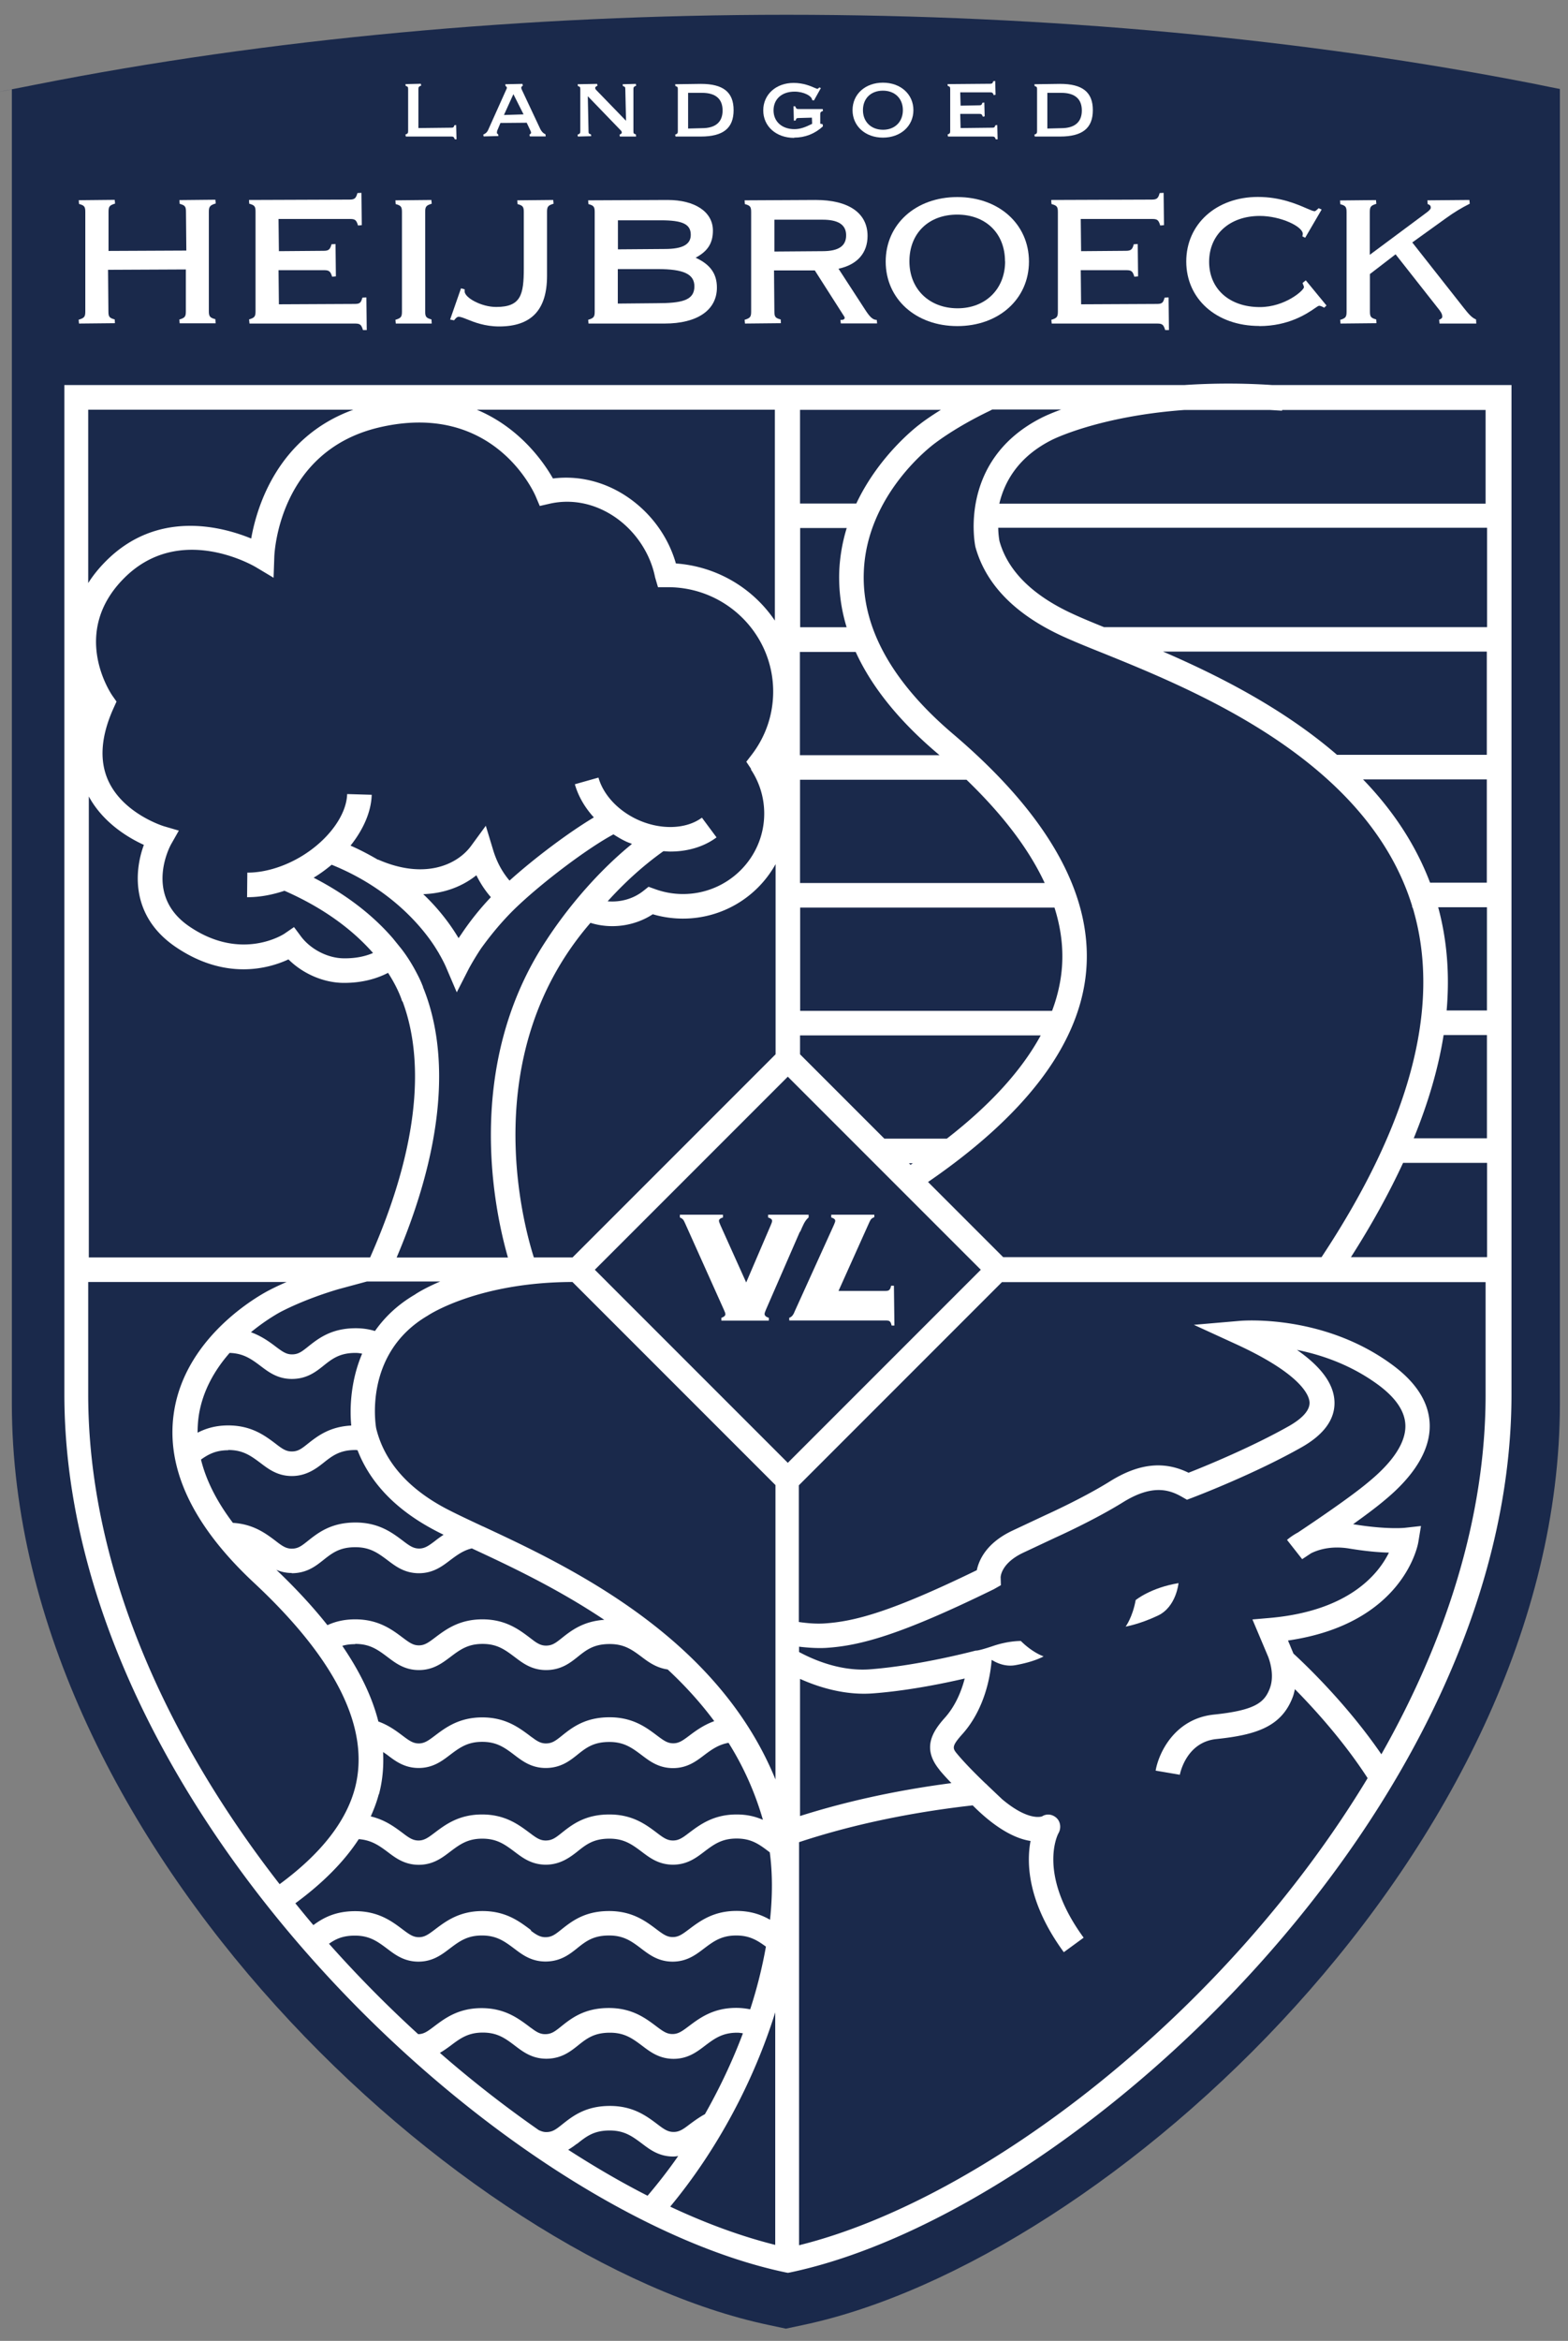 <?xml version="1.0" encoding="UTF-8"?>
<svg xmlns="http://www.w3.org/2000/svg" id="Laag_1" data-name="Laag 1" viewBox="0 0 129.59 193.39">
  <rect x="0" y="0" width="129.59" height="193.39" fill="#808080" stroke="none"/>
  <defs>
    <style>.cls-2{stroke-width:0;fill:#fff}</style>
  </defs>
  <path d="M128.15 7.2c-.27-.06-.55-.11-.83-.17l-.39-.08c-19.02-3.74-40.4-5.73-61.92-5.73S21.97 3.22 2.9 7s-.43.08-.43.08c-.29.06-.58.11-.86.17s-.63.13-.63.13v108.57c0 36.52 37.37 70.83 62.56 76.13l1.41.3 1.41-.3c25.19-5.31 62.56-39.62 62.56-76.13V7.35l-.76-.15" style="stroke-width:0;fill:#1a294b"></path>
  <path id="HATCH" d="m6.5 26.42.03.31 2.97-.03-.02-.31c-.44-.12-.52-.22-.52-.66l-.03-3.44 6.43-.03v3.46c0 .44-.08.54-.54.68l.03.31h2.97l-.02-.34c-.45-.12-.54-.23-.54-.66v-8.22c0-.42.1-.54.57-.68l-.03-.31-2.97.03.02.31c.44.12.52.22.52.66l.03 3.2-6.43.03V17.5c0-.44.08-.54.54-.68l-.03-.31-2.97.03.02.31c.44.12.52.22.52.66v8.22c0 .44-.08.54-.54.68Z" class="cls-2"></path>
  <path id="HATCH-2" d="m20.59 26.42.03.31h8.7c.44 0 .54.08.68.54h.31l-.03-2.7-.33.02c-.12.44-.22.52-.66.52l-6.24.03-.03-2.82h3.75c.43 0 .54.09.68.54l.31-.03-.03-2.67-.33.02c-.12.44-.24.54-.66.54l-3.69.03-.03-2.66h5.89c.44 0 .54.08.68.54l.31-.03-.03-2.67-.33.02c-.12.44-.24.54-.66.54l-8.3.03.02.31c.44.12.52.22.52.66v8.22c0 .44-.08.54-.54.68Z" class="cls-2" data-name="HATCH"></path>
  <path id="HATCH-3" d="m32.68 26.42.03.31h2.97l-.02-.34c-.44-.12-.52-.22-.52-.66v-8.22c0-.44.08-.54.54-.68l-.03-.31-2.97.03.02.31c.44.12.52.22.52.66v8.22c0 .44-.08.54-.54.68Z" class="cls-2" data-name="HATCH"></path>
  <path id="HATCH-4" d="M37.53 26.46c.14-.18.25-.29.38-.29.16 0 .39.09.69.21.59.24 1.48.59 2.65.59 2.67 0 3.96-1.37 3.96-4.18v-5.28c0-.44.08-.54.54-.68l-.03-.31-2.97.03.02.31c.44.12.52.22.52.66v4.64c0 2.18-.23 3.2-2.28 3.2-1.24 0-2.61-.77-2.61-1.29v-.17l-.3-.08-.9 2.58.31.06Z" class="cls-2" data-name="HATCH"></path>
  <path id="HATCH-5" d="M48.63 16.86c.44.12.52.22.52.66v8.22c0 .44-.08.54-.54.68l.03.31h6.29c2.7 0 4.32-1.11 4.32-2.97 0-1.14-.54-1.91-1.76-2.47 1-.53 1.43-1.2 1.43-2.24 0-1.54-1.47-2.53-3.75-2.53l-6.56.03.02.31m2.44 1.34h3.55c1.8 0 2.47.32 2.47 1.2 0 .8-.68 1.17-2.14 1.17l-3.88.03v-2.4m0 4.03h3.29c2.16 0 3.03.42 3.03 1.43 0 1.17-1.06 1.39-3.15 1.39l-3.18.03v-2.85Z" class="cls-2" data-name="HATCH"></path>
  <path id="HATCH-6" d="m61.54 26.42.03.31 2.97-.03-.02-.31c-.44-.11-.52-.22-.52-.66l-.03-3.39h3.37l2.42 3.79c.03.05.05.08.05.12 0 .11-.1.18-.25.18h-.1l.03.29h3l-.03-.29c-.35 0-.61-.3-.97-.86L69.3 22.2c1.55-.33 2.4-1.3 2.4-2.71 0-1.89-1.56-2.97-4.29-2.97l-5.87.03.02.31c.44.12.52.22.52.66v8.22c0 .44-.08.54-.54.68M64 18.15h3.98c1.31 0 1.95.42 1.95 1.29s-.6 1.31-1.95 1.31l-3.98.03v-2.63Z" class="cls-2" data-name="HATCH"></path>
  <path id="HATCH-7" d="M73.2 21.61c0 3.09 2.49 5.33 5.92 5.33s5.92-2.24 5.92-5.33-2.49-5.33-5.92-5.33-5.92 2.24-5.92 5.33m9.87-.02c0 2.29-1.62 3.88-3.93 3.88s-3.98-1.56-3.98-3.88 1.59-3.86 3.95-3.86 3.95 1.55 3.95 3.86Z" class="cls-2" data-name="HATCH"></path>
  <path id="HATCH-8" d="M86.91 16.86c.44.12.52.22.52.66v8.22c0 .44-.08.54-.54.68l.03.31h8.7c.44 0 .54.08.68.54h.31l-.03-2.7-.33.02c-.12.44-.22.52-.66.52l-6.24.03-.03-2.82h3.75c.44 0 .54.08.68.54l.31-.03-.03-2.67-.33.02c-.11.44-.24.54-.66.54l-3.69.03-.03-2.66h5.89c.44 0 .54.08.68.54l.31-.03-.03-2.67-.33.02c-.11.44-.24.54-.66.54l-8.3.03.02.31Z" class="cls-2" data-name="HATCH"></path>
  <path id="HATCH-9" d="M104.07 26.94c2.44 0 3.95-1.03 4.59-1.47.17-.12.31-.21.36-.21.1 0 .24.06.42.16l.19-.18-1.71-2.08-.27.22c.08.19.12.31.12.34 0 .26-1.56 1.65-3.65 1.65-2.51 0-4.19-1.5-4.19-3.74s1.68-3.79 4.19-3.79c1.72 0 3.55.87 3.55 1.48 0 .06-.02.12-.03.21l.23.11 1.36-2.33-.25-.11c-.06.06-.25.25-.33.25-.12 0-.34-.1-.65-.23-.81-.35-2.17-.95-4.04-.95-3.43 0-5.92 2.24-5.92 5.33s2.48 5.33 6.04 5.33Z" class="cls-2" data-name="HATCH"></path>
  <path id="HATCH-10" d="m110.76 26.42.03.31 2.97-.03-.02-.31c-.44-.12-.52-.22-.52-.66v-3.09l2.12-1.63 3.47 4.41c.25.3.39.51.39.74 0 .09-.04.16-.26.26l.03.31h3.04l-.02-.34c-.38-.15-.66-.51-1.05-1l-4.22-5.36 2.78-2c.69-.5 1.31-.87 1.97-1.2l-.03-.31-3.47.03.02.31c.19.06.26.14.26.3 0 .08-.08.22-.44.47l-4.6 3.42v-3.53c0-.44.08-.54.54-.68l-.03-.31-2.97.03.02.31c.44.12.52.22.52.66v8.22c0 .44-.08.54-.54.68Z" class="cls-2" data-name="HATCH"></path>
  <path id="HATCH-11" d="m33.51 11.13.03.15h3.76c.17 0 .21.03.29.23h.14l-.03-1.18-.15.02c-.05.17-.08.2-.26.2l-2.71.03V7.36c0-.17.03-.21.23-.29l-.03-.15-1.27.03.02.15c.17.05.2.08.2.26v3.47c0 .17-.03.21-.23.29Z" class="cls-2" data-name="HATCH"></path>
  <path id="HATCH-12" d="m41.19 11.24-.02-.15c-.08-.04-.1-.06-.1-.13 0-.09.02-.18.06-.25l.23-.55 2.17-.02.27.57c.05.11.09.18.09.25 0 .06-.03.09-.13.16l.03.15h1.31l-.02-.18c-.19-.08-.32-.22-.44-.46l-1.49-3.17a.632.632 0 0 1-.07-.21c0-.06.04-.11.13-.17l-.03-.15-1.42.03.02.15c.07.03.11.08.11.14s-.03.11-.09.24l-1.44 3.21c-.08.18-.16.3-.42.42l.03.15 1.22-.03m1.24-3.46.84 1.67-1.62.05.78-1.72Z" class="cls-2" data-name="HATCH"></path>
  <path id="HATCH-13" d="m47.73 11.13.03.15 1.1-.03-.02-.15c-.18-.05-.2-.08-.2-.26l-.06-2.89 2.76 2.86s.05.08.05.13c0 .07-.03.11-.19.19l.03.15h1.34v-.03l-.02-.15c-.18-.05-.2-.08-.2-.26V7.37c0-.17.03-.21.23-.29l-.03-.15-1.09.03.02.15c.17.05.2.08.2.26l.06 2.61-2.5-2.58s-.05-.08-.05-.13c0-.07.03-.11.19-.19l-.03-.15-1.61.03.02.15c.17.05.2.08.2.26v3.47c0 .17-.03.21-.23.29Z" class="cls-2" data-name="HATCH"></path>
  <path id="HATCH-14" d="m55.8 11.13.03.15h2.09c1.85 0 2.71-.69 2.71-2.18s-.86-2.17-2.71-2.17l-2.12.03.02.15c.17.05.2.08.2.26v3.47c0 .17-.03.21-.23.29m1.08-3.46h1.15c1.12 0 1.7.5 1.7 1.46s-.59 1.46-1.7 1.46l-1.15.03V7.67Z" class="cls-2" data-name="HATCH"></path>
  <path id="HATCH-15" d="M65.64 11.37c.88 0 1.7-.31 2.37-.93l-.02-.18-.2-.04v-.77c0-.17.03-.21.23-.29l-.03-.15h-1.98c-.17 0-.21-.03-.29-.23h-.14l.03 1.19.15-.02c.04-.17.08-.2.26-.2l1.08-.03.02.51c-.54.27-.97.44-1.46.44-1.03 0-1.73-.62-1.73-1.55s.68-1.55 1.74-1.55c.77 0 1.45.37 1.45.7l.15.03.57-1.02-.12-.06-.02.02c-.08.08-.13.1-.14.1-.04 0-.13-.04-.25-.09-.32-.14-.92-.4-1.72-.4-1.45 0-2.51.95-2.51 2.27s1.07 2.27 2.55 2.27Z" class="cls-2" data-name="HATCH"></path>
  <path id="HATCH-16" d="M72.97 11.37c1.46 0 2.52-.95 2.52-2.27s-1.06-2.27-2.52-2.27-2.51.95-2.51 2.27 1.06 2.27 2.51 2.27m0-3.88c.99 0 1.65.65 1.65 1.61s-.66 1.62-1.64 1.62-1.66-.65-1.66-1.62.66-1.61 1.65-1.61Z" class="cls-2" data-name="HATCH"></path>
  <path id="HATCH-17" d="m78.32 11.13.03.15h3.66c.17 0 .21.03.29.23h.15l-.03-1.18-.16.02c-.05.17-.08.2-.26.2l-2.61.03-.03-1.17h1.58c.17 0 .21.03.29.23l.15-.03-.03-1.14-.16.02c-.05.17-.09.21-.26.21l-1.54.03-.03-1.1h2.48c.17 0 .21.03.29.23l.15-.03-.03-1.14-.16.02c-.05.17-.1.21-.26.21l-3.52.03.02.15c.17.05.2.08.2.26v3.47c0 .17-.03.21-.23.29Z" class="cls-2" data-name="HATCH"></path>
  <path id="HATCH-18" d="m85.49 11.13.03.15h2.09c1.85 0 2.71-.69 2.71-2.18s-.86-2.17-2.71-2.17l-2.12.03.02.15c.17.05.2.08.2.26v3.47c0 .17-.03.21-.23.29m1.08-3.46h1.15c1.12 0 1.7.5 1.7 1.46s-.59 1.46-1.7 1.46l-1.15.03V7.67Z" class="cls-2" data-name="HATCH"></path>
  <path id="HATCH-19" d="M97.88 31.81H5.32v83.37c0 34.23 36.15 67.62 59.59 72.55l.21.04.21-.04c23.44-4.94 59.59-38.32 59.59-72.55V31.81h-19.78a54.63 54.63 0 0 0-7.25 0m25.01 20H91.24c-1.04-.42-1.88-.77-2.57-1.09-3.34-1.53-5.39-3.57-6.07-6.03 0-.02-.09-.44-.1-1.09h40.4v8.2m-6.94 44.27h6.94v7.79h-11.25c1.71-2.67 3.14-5.27 4.31-7.79m.88-2.03c1.21-2.96 2.04-5.81 2.47-8.53h3.58v8.53h-6.06m2.73-10.56c.26-3 .03-5.85-.7-8.53h4.03v8.53h-3.33m-1.37-10.56c-1.25-3.29-3.2-6.11-5.54-8.53h10.23v8.53h-4.69m-7.69-10.56c-4.48-3.87-9.87-6.58-14.38-8.53h26.76v8.53H110.5M80.62 45.2c.86 3.09 3.28 5.56 7.19 7.36.88.4 1.94.84 3.35 1.4 7.66 3.1 21.83 8.85 25.55 20.89v.1h.03c.04.13.09.26.12.4 2.22 7.93-.36 17.52-7.64 28.51H82.91l-6.21-6.21c7.89-5.42 12.27-11.08 13.01-16.88.82-6.49-2.86-13.26-10.94-20.13-5.06-4.3-7.55-8.8-7.38-13.36.22-6.43 5.62-10.47 5.88-10.66.02-.01 1.65-1.3 4.51-2.67l.23-.12h5.7c-.99.36-1.54.64-1.62.68-6.98 3.53-5.5 10.6-5.47 10.69m-2.97 101.03c.29.35.64.73.98 1.08-5.12.67-9.27 1.69-12.51 2.72V138.7c1.89.85 3.99 1.35 6 1.2 2.85-.21 5.85-.82 7.61-1.23-.33 1.28-.89 2.4-1.63 3.23-1.09 1.21-1.9 2.57-.44 4.33m-41.28 23.35c.3-.17.57-.37.82-.55.82-.62 1.47-1.11 2.7-1.11 1.23 0 1.88.49 2.72 1.13.61.46 1.36 1.03 2.53 1.03 1.23 0 1.98-.59 2.55-1.04.77-.62 1.38-1.11 2.71-1.11 1.23 0 1.88.49 2.73 1.13.61.46 1.36 1.03 2.53 1.03s1.92-.57 2.55-1.05c.82-.62 1.47-1.11 2.71-1.11.17 0 .32.03.47.05-.85 2.26-1.91 4.51-3.14 6.68-.48.26-.9.57-1.28.85-.52.4-.84.62-1.31.62s-.79-.22-1.34-.64c-.9-.68-2.01-1.51-3.92-1.51-2.04 0-3.11.86-4 1.57-.49.39-.77.59-1.27.59-.22 0-.41-.07-.61-.16a95.791 95.791 0 0 1-8.17-6.38m11.32 7.52c.78-.62 1.39-1.11 2.71-1.11 1.23 0 1.88.49 2.72 1.12.61.46 1.36 1.03 2.53 1.03.15 0 .28-.02.41-.04-.79 1.14-1.64 2.23-2.53 3.28-2.16-1.1-4.36-2.38-6.56-3.8.27-.16.51-.33.71-.49m16.4-10.86v19.21c-2.76-.69-5.68-1.75-8.68-3.16 3.91-4.71 6.92-10.41 8.68-16.05m-20.16-6.77-.11-.09c-.9-.67-2.01-1.51-3.92-1.51-1.92 0-3.03.84-3.93 1.52l-.16.12c-.44.33-.75.52-1.17.52-.47 0-.78-.22-1.34-.64-.9-.68-2.01-1.51-3.92-1.51-1.65 0-2.66.56-3.46 1.15-.51-.59-1-1.2-1.49-1.8 2.27-1.67 4.03-3.44 5.24-5.3 1.04.08 1.66.51 2.43 1.09.61.46 1.36 1.03 2.53 1.03s1.92-.57 2.55-1.05c.82-.62 1.47-1.11 2.7-1.11 1.23 0 1.88.49 2.72 1.12.61.46 1.36 1.03 2.53 1.03s1.97-.59 2.55-1.04c.77-.62 1.38-1.11 2.71-1.11 1.23 0 1.88.49 2.72 1.12.61.46 1.36 1.03 2.53 1.03s1.92-.57 2.55-1.05c.82-.62 1.47-1.11 2.71-1.11s1.88.49 2.7 1.11l.04.03c.23 1.73.23 3.6.02 5.57-.71-.41-1.58-.73-2.77-.73-1.92 0-3.03.84-3.96 1.54-.52.39-.84.62-1.31.62s-.78-.22-1.34-.64c-.9-.68-2.01-1.51-3.92-1.51-2.04 0-3.11.86-4 1.57-.49.39-.77.59-1.27.59-.35 0-.62-.13-.97-.37-.08-.06-.16-.12-.25-.18M7.34 65.8c1.19 2.19 3.28 3.42 4.55 4-.84 2.28-1.02 5.94 2.61 8.42 4.18 2.85 7.79 1.76 9.34 1.04 1.19 1.18 2.88 1.92 4.51 1.94 1.69.02 2.94-.42 3.72-.83.89 1.37 1.16 2.34 1.17 2.36h.03c1.42 3.78 2.04 10.48-2.68 21.15H7.34V65.81m62.63-13.99h-3.84v-8.2h3.85a14.19 14.19 0 0 0-.62 3.61c-.05 1.55.15 3.08.61 4.59m11.09 53.08-15.95 15.95-15.95-15.95 15.95-15.95 15.95 15.95m-41.14 21.21c-1.3-.61-2.28-1.07-3.08-1.49-3.15-1.67-5.09-3.91-5.75-6.62-.01-.06-1.14-6.15 4.26-9.31.04-.03 4.12-2.76 11.96-2.78l16.78 16.78v24.32c-4.85-11.89-17.23-17.67-24.18-20.91m-4.95-44.58c-.02-.06-.05-.11-.07-.17-.1-.25-.23-.54-.41-.88-.46-.9-.93-1.6-1.33-2.11l-.68-.84c-1.4-1.62-3.48-3.43-6.55-5.01.54-.32 1.03-.69 1.49-1.07 5.01 2.02 7.59 5.32 8.52 6.76.11.17.21.34.31.5.07.12.11.2.11.21s.01 0 .01 0c.2.36.39.72.54 1.08l.85 1.99.98-1.92s.37-.71 1.01-1.68c.63-.88 1.66-2.21 2.96-3.45 2.25-2.14 5.92-4.89 8-6 .33.21.67.42 1.04.59.16.08.33.13.49.2-3.18 2.59-5.63 5.74-7.07 7.95-6.88 10.39-4.29 22.37-3.18 26.22h-9.2c4.75-11.19 3.83-18.33 2.17-22.36m2.94-4.04c-.78-1.31-1.79-2.56-2.91-3.62 1.82-.06 3.3-.69 4.39-1.56.33.66.72 1.26 1.2 1.81a23.012 23.012 0 0 0-2.44 3.05c-.08.12-.16.23-.23.33m37.22 18.6h.33c-.07.04-.13.09-.2.13l-.13-.13m3.13-2.03h-5.16l-6.97-6.97v-1.56h19.89c-1.56 2.87-4.14 5.72-7.76 8.53m9.45-13.52c-.13.99-.38 1.98-.75 2.96H66.13v-8.53h21.02c.6 1.89.79 3.75.55 5.57m-21.58-7.6v-8.53h13.76c3.01 2.9 5.17 5.75 6.46 8.53H66.11m0-10.56v-8.53h4.61c1.31 2.87 3.56 5.67 6.73 8.36l.2.17H66.12m4.64-20.79h-4.64v-7.74h11.64c-1.1.68-1.71 1.16-1.73 1.18-.19.14-3.36 2.53-5.26 6.56M64.1 87.1l-16.78 16.78h-3.2c-.92-2.9-4.67-16.83 4.68-27.64 1.72.54 3.65.27 5.15-.71.81.24 1.65.36 2.5.36a8.75 8.75 0 0 0 7.65-4.5V87.1m-2.04-23.53c.72 1.08 1.1 2.34 1.1 3.64 0 3.67-3.01 6.65-6.71 6.65-.8 0-1.58-.14-2.32-.41l-.53-.19-.44.35c-.84.66-1.9.94-2.94.85 1.3-1.44 2.85-2.89 4.61-4.14.19.01.38.03.57.03 1.43 0 2.77-.39 3.82-1.17l-1.21-1.63c-1.32.98-3.47 1.03-5.37.14-1.59-.75-2.78-2.04-3.18-3.45l-1.95.55c.28.99.83 1.93 1.57 2.74-2.03 1.21-4.86 3.32-6.97 5.22-.62-.73-1.07-1.57-1.37-2.58l-.59-1.95-1.2 1.64c-1.15 1.59-3.87 2.84-7.71 1.15v.02c-.7-.41-1.45-.81-2.27-1.17 1.06-1.33 1.71-2.8 1.75-4.2l-2.03-.06c-.05 1.76-1.59 3.84-3.82 5.17-1.44.86-3.05 1.33-4.43 1.32l-.02 2.03h.06c.98 0 2.01-.19 3.03-.53 3.56 1.56 5.85 3.47 7.32 5.14-.55.24-1.36.46-2.45.44-1.3-.02-2.7-.74-3.5-1.8l-.58-.78-.8.55s-3.52 2.35-7.85-.6c-3.79-2.58-1.6-6.64-1.5-6.81l.63-1.11-1.23-.36s-3.34-1.01-4.6-3.76c-.76-1.67-.61-3.69.44-6.01l.24-.53-.33-.47c-.15-.21-3.54-5.23.97-9.74 4.56-4.56 10.61-1.05 10.87-.9l1.47.88.06-1.72c.01-.36.4-8.76 8.67-10.7 9.45-2.21 12.8 5.38 12.94 5.71l.33.78.83-.19c1.77-.4 3.63-.04 5.24 1.01 1.77 1.15 3.06 3.05 3.46 5.07l.24.82h.83c4.79 0 8.69 3.87 8.69 8.62 0 1.91-.62 3.72-1.78 5.23l-.44.57.4.6m-31.74 42.34h6.04c-1.34.57-2.04 1.04-2.09 1.08-1.47.86-2.52 1.9-3.3 3.01-.46-.14-.98-.23-1.59-.23-2.04 0-3.11.86-4 1.57-.49.39-.77.59-1.27.59-.47 0-.78-.22-1.34-.64-.55-.42-1.2-.88-2.05-1.19 1.35-1.11 2.49-1.7 2.53-1.72.02 0 1.76-.96 4.68-1.83l2.37-.64m-11.36 5.9c1.16.03 1.81.5 2.63 1.12.61.46 1.36 1.03 2.53 1.03 1.23 0 1.98-.59 2.55-1.04.77-.62 1.39-1.11 2.71-1.11.21 0 .38.03.55.06-1.04 2.44-1.01 4.83-.9 5.94-1.81.09-2.82.89-3.65 1.55-.49.39-.77.59-1.27.59-.47 0-.79-.22-1.33-.64-.9-.68-2.01-1.51-3.92-1.51-1.06 0-1.87.26-2.53.6 0-.48.03-.95.1-1.42.32-2.08 1.36-3.81 2.53-5.15m-.09 8c1.23 0 1.88.49 2.72 1.12.61.46 1.36 1.03 2.53 1.03s1.98-.59 2.55-1.04c.78-.62 1.39-1.11 2.71-1.11.06 0 .11.01.17.02 1.05 2.7 3.17 4.91 6.34 6.59.24.13.5.26.77.39-.25.17-.48.33-.69.5l-.16.12c-.44.33-.75.52-1.17.52-.47 0-.79-.22-1.34-.64-.9-.68-2.01-1.51-3.92-1.51-2.04 0-3.11.86-4 1.57-.49.39-.77.59-1.27.59-.47 0-.79-.22-1.33-.64-.83-.63-1.86-1.39-3.53-1.49-1.34-1.77-2.22-3.52-2.64-5.23.63-.45 1.25-.77 2.25-.77m5.25 10.16c1.23 0 1.98-.59 2.55-1.04.78-.62 1.39-1.11 2.71-1.11 1.23 0 1.88.49 2.72 1.12.61.46 1.36 1.03 2.53 1.03s1.92-.57 2.55-1.05c.6-.45 1.11-.83 1.82-1 .02 0 .03.01.05.02 2.97 1.38 6.97 3.25 10.9 5.88-1.75.12-2.74.89-3.55 1.54-.49.39-.77.59-1.27.59-.35 0-.62-.13-.96-.37l-.24-.18-.13-.1c-.9-.68-2.01-1.52-3.92-1.52-1.92 0-3.03.84-3.92 1.51l-.16.12c-.44.33-.75.52-1.17.52-.47 0-.78-.22-1.34-.64-.89-.67-2.01-1.51-3.92-1.51-.96 0-1.69.2-2.3.48-1.18-1.49-2.59-3.02-4.22-4.57.36.15.77.26 1.26.26m5.26 5.86c1.23 0 1.88.49 2.73 1.13.61.46 1.36 1.03 2.53 1.03s1.92-.57 2.56-1.05c.82-.62 1.47-1.11 2.7-1.11 1.23 0 1.87.49 2.72 1.13.61.46 1.36 1.03 2.53 1.03 1.23 0 1.98-.59 2.55-1.04.77-.62 1.38-1.11 2.71-1.11 1.23 0 1.88.49 2.73 1.13.52.39 1.16.84 2.06.97 1.39 1.29 2.69 2.71 3.85 4.27-.86.31-1.51.78-2.08 1.21-.52.39-.84.62-1.31.62s-.78-.22-1.34-.64c-.9-.68-2.01-1.51-3.92-1.51-2.04 0-3.12.86-4 1.57-.49.39-.77.59-1.27.59-.35 0-.62-.13-.96-.37-.08-.06-.16-.12-.24-.17l-.13-.1c-.9-.67-2.01-1.51-3.92-1.51-1.92 0-3.03.84-3.92 1.51l-.16.12c-.44.33-.75.52-1.17.52-.47 0-.78-.22-1.34-.64-.54-.41-1.17-.87-2-1.17-.51-2.02-1.51-4.1-2.98-6.25.3-.09.64-.14 1.06-.14m1.97 12.4c.3-1.13.4-2.3.34-3.49.14.1.27.18.41.29.61.46 1.36 1.03 2.53 1.03s1.92-.57 2.55-1.05c.82-.62 1.47-1.11 2.7-1.11 1.23 0 1.88.49 2.72 1.13.61.46 1.36 1.03 2.53 1.03 1.23 0 1.98-.59 2.55-1.04.77-.62 1.38-1.11 2.71-1.11 1.23 0 1.88.49 2.73 1.13.61.46 1.36 1.03 2.53 1.03s1.92-.57 2.55-1.05c.65-.49 1.21-.89 2.04-1.04 1.2 1.91 2.17 4.03 2.84 6.36-.6-.26-1.29-.44-2.17-.44-1.92 0-3.03.84-3.95 1.53-.52.4-.84.62-1.31.62s-.79-.22-1.34-.64c-.9-.68-2.01-1.51-3.92-1.51-2.04 0-3.11.86-4 1.57-.49.39-.77.58-1.27.58-.35 0-.62-.13-.96-.37-.09-.06-.17-.12-.26-.19l-.11-.08c-.9-.67-2.01-1.51-3.92-1.51-1.92 0-3.03.84-3.92 1.51l-.16.12c-.44.33-.75.52-1.17.52-.47 0-.79-.22-1.34-.64-.67-.5-1.46-1.08-2.61-1.35.27-.6.5-1.21.66-1.82M64.04 33.86v17.41a10.798 10.798 0 0 0-8.18-4.72c-.65-2.27-2.13-4.27-4.15-5.59-1.84-1.2-3.94-1.69-6.01-1.43-.76-1.34-2.73-4.19-6.29-5.68h24.63m-56.76 0H29.2c-6.2 2.24-7.96 7.93-8.44 10.64-2.44-1-7.74-2.4-11.99 1.85-.6.6-1.09 1.21-1.48 1.83V33.85m0 72.06h16.4c-.9.39-1.4.66-1.42.67-.28.14-6.89 3.52-7.89 10.07-.71 4.61 1.52 9.36 6.61 14.11 6.82 6.36 9.62 12.07 8.35 16.95-.73 2.78-2.83 5.45-6.23 7.95-9.27-11.9-15.82-26.1-15.82-40.47v-9.29m19.92 54.67c.55-.39 1.14-.66 2.12-.66 1.23 0 1.88.49 2.72 1.12.61.46 1.36 1.03 2.53 1.03s1.92-.57 2.55-1.05c.82-.62 1.47-1.11 2.7-1.11 1.23 0 1.88.49 2.72 1.12.61.46 1.36 1.03 2.53 1.03 1.23 0 1.98-.59 2.55-1.04.77-.62 1.38-1.11 2.71-1.11 1.23 0 1.88.49 2.72 1.13.61.46 1.36 1.03 2.53 1.03s1.92-.57 2.55-1.05c.82-.62 1.47-1.11 2.71-1.11 1.1 0 1.74.4 2.45.92-.3 1.69-.73 3.43-1.3 5.18a5.8 5.8 0 0 0-1.15-.12c-1.92 0-3.03.84-3.96 1.54-.52.39-.84.62-1.31.62s-.78-.22-1.34-.64c-.9-.68-2.01-1.51-3.92-1.51-2.04 0-3.12.86-4 1.57-.49.39-.77.59-1.27.59-.35 0-.62-.13-.96-.37-.08-.06-.16-.12-.24-.17l-.13-.1c-.9-.67-2.01-1.51-3.92-1.51-1.92 0-3.03.84-3.92 1.51l-.16.12c-.44.33-.74.52-1.16.52a100.32 100.32 0 0 1-7.38-7.48m38.86 24.89v-33.27c3.53-1.17 8.31-2.36 14.35-3.04 2.03 2.04 3.65 2.77 4.78 2.94-.34 1.83-.26 5.07 2.75 9.19l1.64-1.2c-3.83-5.24-2.15-8.51-2.08-8.63.23-.4.18-.93-.15-1.25-.34-.32-.82-.39-1.21-.14-.02 0-1.09.44-3.3-1.42l-1.16-1.1-.17-.17-.03-.02c-.01-.01-1.44-1.36-2.31-2.4-.43-.51-.54-.65.38-1.68 1.3-1.44 2.15-3.51 2.4-5.83l.03-.31c.5.31 1.18.57 1.94.44 1.6-.28 2.35-.73 2.35-.73s-.88-.28-1.88-1.27c0 0-.99-.03-2.29.41s-1.43.38-1.43.38c-.05.01-4.64 1.24-8.76 1.55-2.03.15-4.1-.49-5.85-1.43v-.44c.77.09 1.54.14 2.23.1 2.82-.18 6.13-1.06 13.87-4.85l.58-.33-.02-.65s-.01-1.15 1.88-2.04l2.62-1.23c.13-.06 3.21-1.44 5.61-2.93 2.4-1.49 3.81-1.06 4.87-.45l.42.24.45-.17c.21-.08 5.1-1.94 9.05-4.18 1.84-1.05 2.75-2.32 2.69-3.77-.06-1.44-1.08-2.85-3.1-4.26 2.04.41 4.48 1.24 6.72 2.89 1.46 1.08 2.21 2.2 2.24 3.34.06 2.12-2.35 4.11-3.15 4.77-1.48 1.23-4.34 3.16-5.72 4.08-.57.31-.88.59-.91.62l1.25 1.59s.32-.21.74-.49c.61-.3 1.66-.63 3.14-.39 1.39.23 2.49.32 3.29.34-.86 1.75-3.29 4.83-9.89 5.4l-1.39.12 1.3 3.08c.2.53.51 1.64.13 2.63-.45 1.18-1.26 1.8-4.62 2.15-3.24.34-4.56 3.17-4.81 4.63l2 .34s.48-2.69 3.02-2.95c3.29-.34 5.37-1.02 6.3-3.44.09-.23.14-.46.19-.68 1.59 1.61 4.03 4.29 6.01 7.35-11.76 19.48-31.82 34.83-46.99 38.59m48.14-40.54c-2.91-4.25-6.45-7.58-7.28-8.34l-.21-.5c-.09-.23-.15-.36-.18-.43l-.06-.15c9.51-1.38 10.73-7.85 10.77-8.13l.22-1.33-1.34.15s-1.51.16-4.27-.3c.91-.65 1.8-1.31 2.45-1.85.98-.81 3.97-3.28 3.88-6.39-.05-1.79-1.08-3.44-3.07-4.91-5.66-4.19-12.3-3.67-12.59-3.65l-3.83.33 3.49 1.6c5.55 2.55 6.05 4.32 6.07 4.81.03.79-.88 1.48-1.66 1.93-3.16 1.79-7.06 3.38-8.34 3.88-2.04-1-4.13-.77-6.51.72-2.28 1.42-5.34 2.79-5.38 2.81l-2.64 1.24c-2.16 1.01-2.79 2.42-2.97 3.28-7.08 3.44-10.09 4.24-12.61 4.4-.63.04-1.36-.01-2.1-.12v-11.29l16.79-16.79h39.97v9.29c0 10.25-3.34 20.42-8.62 29.73m8.62-103.33H82.59c.41-1.74 1.51-3.84 4.33-5.26.05-.03 3.87-1.96 10.96-2.48h7.08l1 .06v-.06h16.82v7.74Z" class="cls-2" data-name="HATCH"></path>
  <path id="HATCH-20" d="M66.13 101.77c.22-.5.37-.92.7-1.19v-.23h-3.35v.23c.22.07.33.15.33.28 0 .1-.05.22-.12.38l-2.02 4.71-2.12-4.71c-.08-.18-.13-.32-.13-.38 0-.13.12-.22.33-.28v-.23h-3.56v.23c.3.12.33.28.43.48l3.2 7.13c.08.17.13.3.13.38 0 .13-.12.23-.33.3v.23h3.92v-.23c-.23-.07-.35-.18-.35-.32 0-.08.05-.2.12-.37l2.8-6.43Z" class="cls-2" data-name="HATCH"></path>
  <path id="HATCH-21" d="M72.26 100.58v-.23H68.7v.23c.22.07.33.15.33.28 0 .07-.05.2-.13.38l-3.24 7.14s-.14.42-.43.48v.23h7.98c.32 0 .4.07.48.42h.23l-.04-3.29h-.23c-.08.35-.17.43-.48.43H69.3l2.52-5.61c.1-.2.13-.37.43-.48Z" class="cls-2" data-name="HATCH"></path>
  <path id="HATCH-22" d="M97.4 130.79c-2.31.38-3.54 1.4-3.54 1.4-.26 1.43-.83 2.19-.83 2.19s1.15-.19 2.67-.91 1.7-2.68 1.7-2.68Z" class="cls-2" data-name="HATCH"></path>
</svg>
